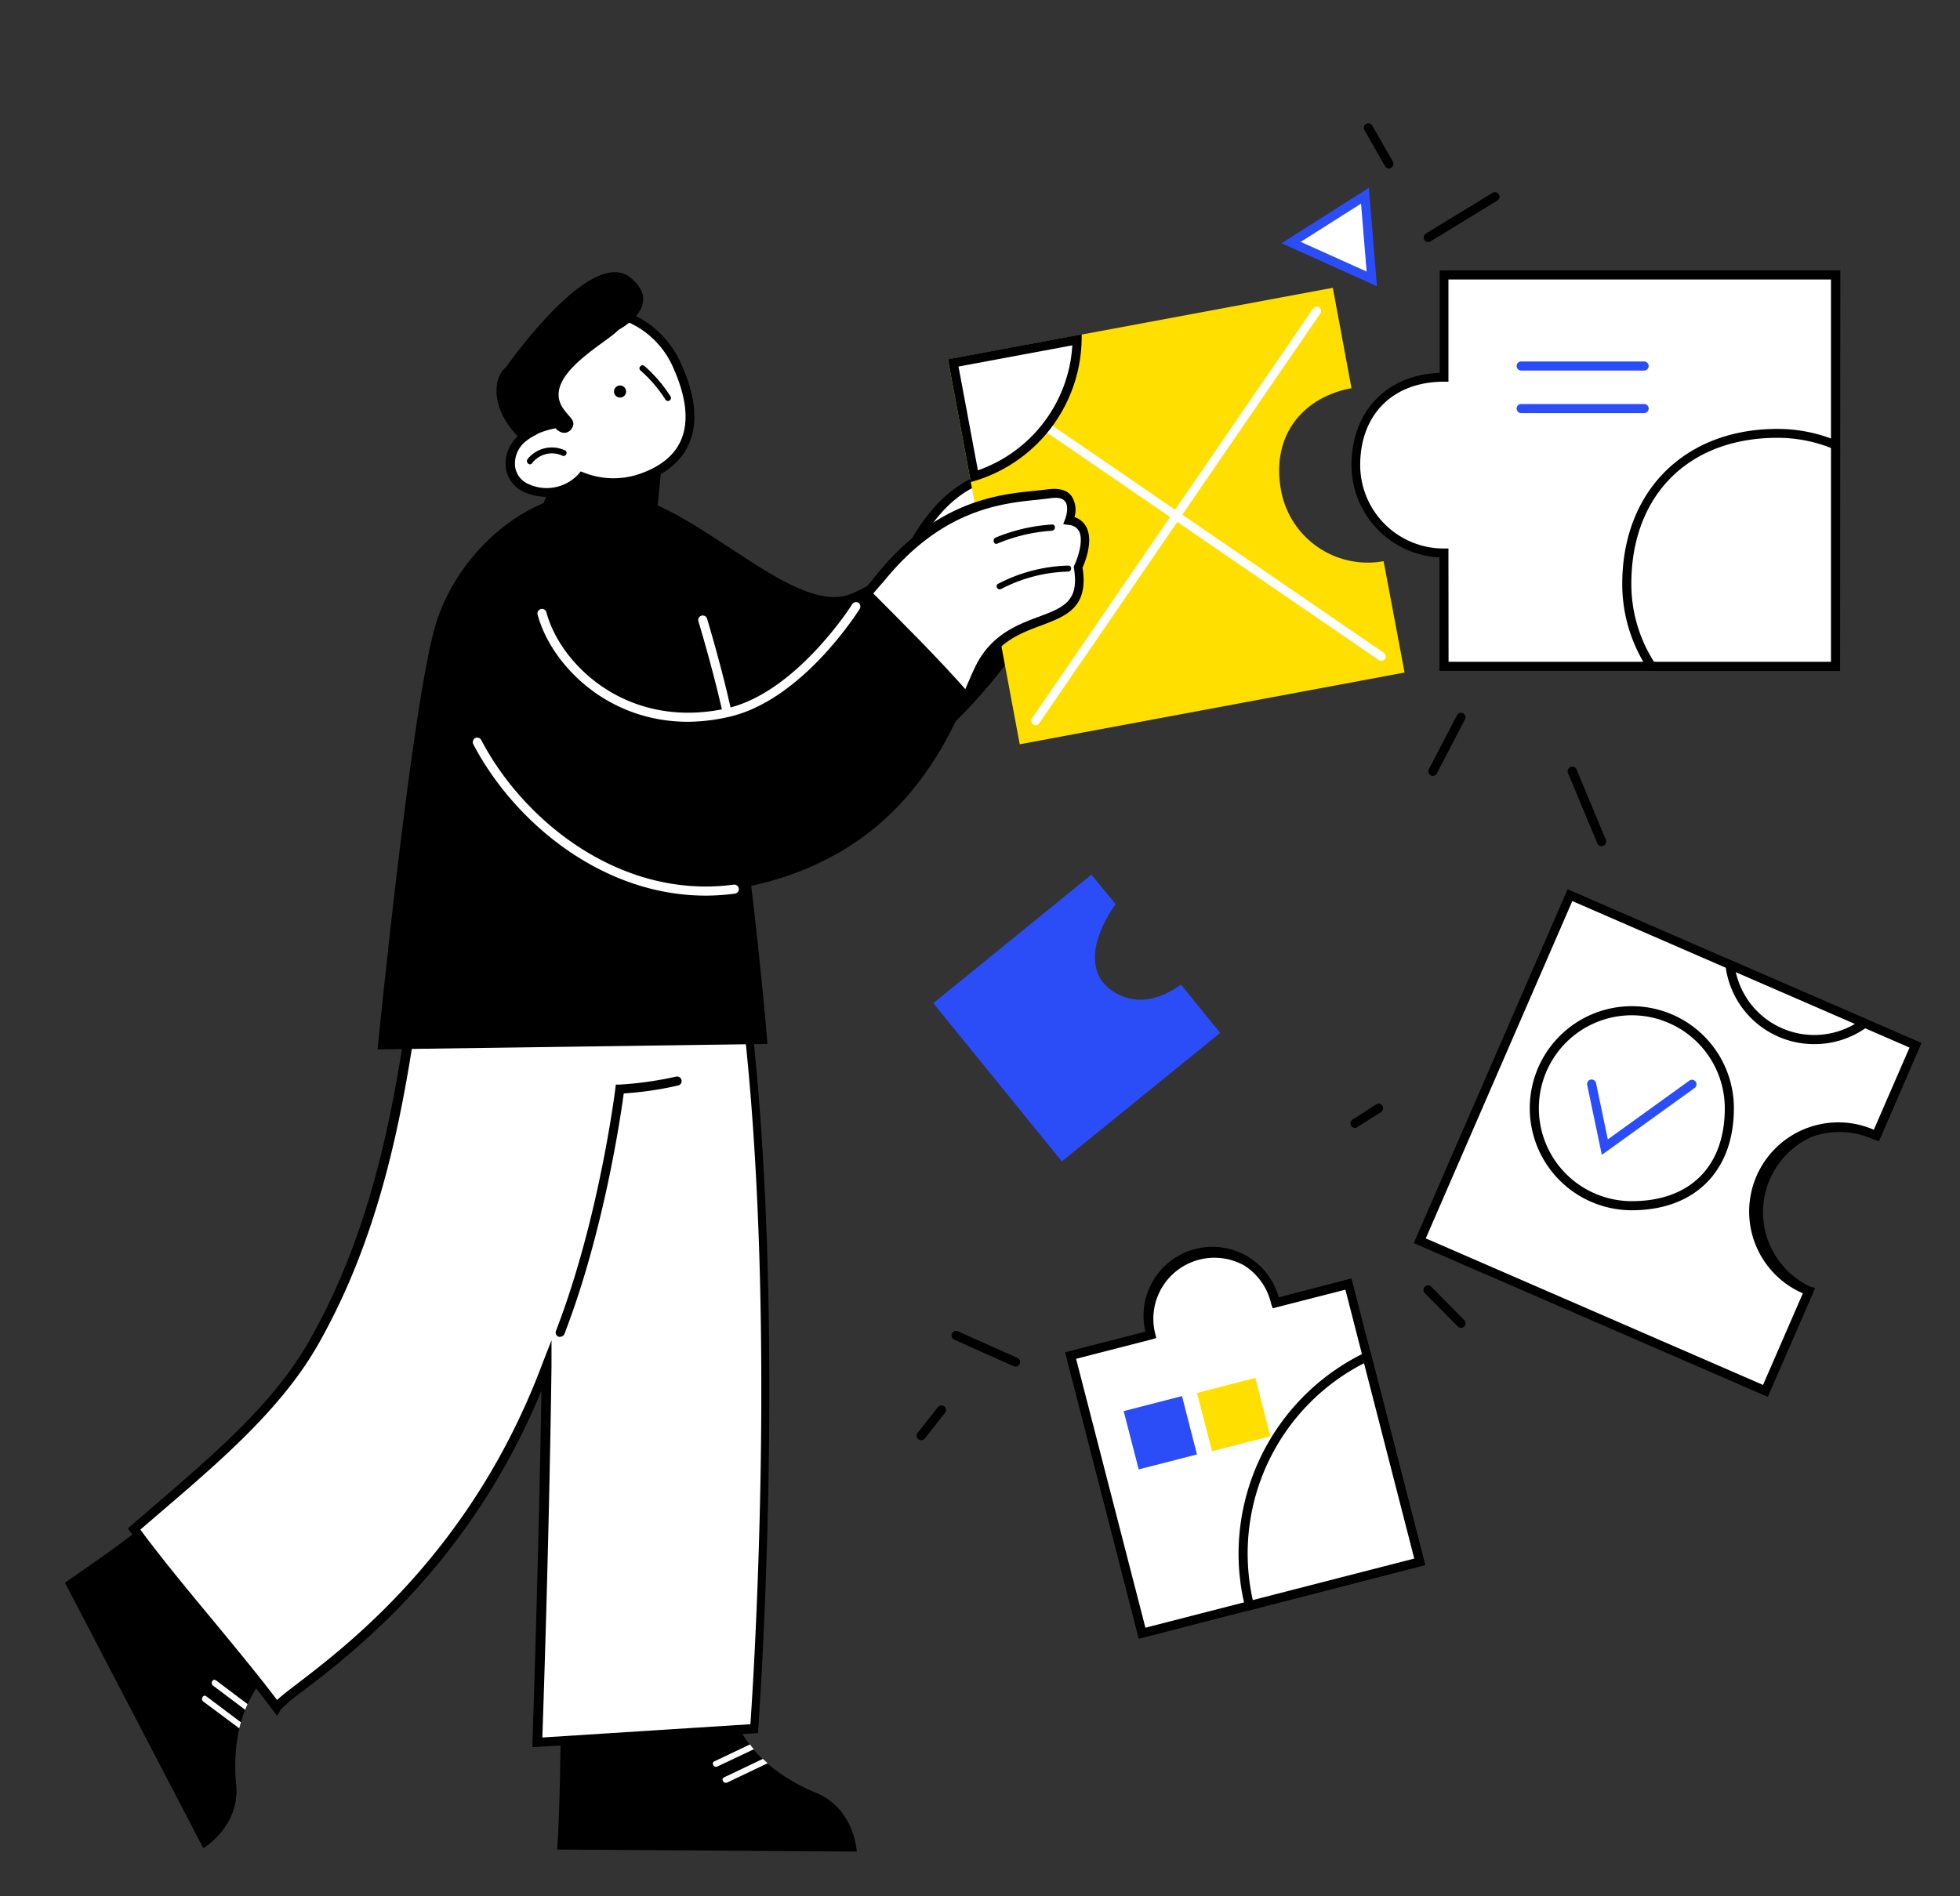 <svg id="Слой_1" data-name="Слой 1" xmlns="http://www.w3.org/2000/svg" viewBox="0 0 323.41 312.93"><rect x="0" y="0" width="323.41" height="312.93" fill="#333333" stroke="none"/><defs><style>.cls-1{fill:#fff;}.cls-2{fill:#2b4df7;}.cls-3{fill:#ffdf00;}</style></defs><path d="M118.3,275a29.48,29.48,0,0,0,5.44,13c.21.27.43.55.65.79a19,19,0,0,0,1.49,1.59q.39.38.78.72a29.61,29.61,0,0,0,8.13,4.85c6.26,2.71,6.58,9.65,6.58,9.65l-49.44-.34c.6-8.18.6-23.68.6-23.68C102.81,278.5,107.74,276.64,118.3,275Z"/><path class="cls-1" d="M123.74,287.92c.21.27.43.55.65.79l-6,2.84c-.57.28-1.11-.57-.52-.84Z"/><path class="cls-1" d="M125.88,290.3q.39.38.78.72L120,294.2c-.58.27-1.11-.58-.53-.85Z"/><path d="M49.76,270.38a29.45,29.45,0,0,0-8.91,10.88c-.14.31-.28.63-.39.94a18,18,0,0,0-.71,2.06c-.1.35-.19.69-.27,1a29.71,29.71,0,0,0-.49,9.45c.54,6.8-5.44,10.33-5.44,10.33L10.72,261.22c6.89-4.8,13.53-9.27,18.84-14.59A240.39,240.39,0,0,1,49.76,270.38Z"/><path class="cls-1" d="M123.26,167.75s-11.9-5-21.75-6.34c.63-8.62.8-14.29.8-14.29l-31.62,2.11C67.33,168.74,65.92,197,51.52,222c-6.5,11.29-17.73,20.29-29.37,30.37,6.48,8.94,17,20.61,23.54,29.47,1.86-3.08,30.12-18,44.49-56.31-.41,30.74-1.54,62.07-1.54,62.07l35.81-2.28S129.36,220.4,123.26,167.75Z"/><path d="M87.86,288.37l0-.83c0-.3,1-28.91,1.48-58C77.57,258,58.42,272.66,50,279.09a27,27,0,0,0-3.71,3.1l-.57,1-.67-.89c-3.1-4.17-7.15-9.07-11.07-13.8-4.44-5.38-9-10.94-12.48-15.68l-.4-.56.52-.45,3.6-3.1c10.21-8.78,19.85-17.06,25.61-27.07,11.57-20.08,14.72-42.43,17.26-60.39.61-4.3,1.18-8.36,1.83-12.11l.1-.58,33-2.2,0,.83s-.17,5.47-.75,13.61c9.69,1.44,21.12,6.25,21.24,6.3l.4.17,0,.43c6,52.13,1.25,117,1.2,117.69l0,.65ZM91,221.21l0,4.3c-.37,27.64-1.33,56.09-1.51,61.26l34.33-2.19c.48-6.91,4.44-67.2-1.19-116.3-2.15-.88-12.52-5-21.15-6.13l-.7-.09.05-.71c.49-6.63.7-11.55.77-13.42l-30.2,2c-.6,3.57-1.14,7.42-1.72,11.49-2.55,18.09-5.73,40.59-17.44,60.92C46.28,232.58,36.55,241,26.24,249.81l-3.08,2.65c3.37,4.58,7.76,9.89,12,15,3.7,4.48,7.52,9.1,10.56,13.12.68-.65,1.79-1.5,3.38-2.72,8.65-6.63,28.91-22.16,40.35-52.67Z"/><path class="cls-1" d="M40.85,281.26c-.14.31-.28.63-.39.94l-5.32-4c-.51-.38,0-1.25.5-.86Z"/><path class="cls-1" d="M39.75,284.26c-.1.35-.19.69-.27,1l-5.94-4.43c-.51-.38,0-1.25.5-.86Z"/><path d="M92.45,220.63a.81.81,0,0,1-.27,0,.75.75,0,0,1-.43-1c7.13-18.45,9.76-39.77,9.79-40l.07-.62.63,0a58.43,58.43,0,0,0,9.29-1.31.76.76,0,0,1,.92.54.74.74,0,0,1-.53.91,56,56,0,0,1-9,1.32c-.49,3.66-3.28,22.87-9.8,39.73A.75.75,0,0,1,92.45,220.63Z"/><path class="cls-2" d="M194.86,162.5c-3.16,2.31-7,3.5-10.67,1.45-5.93-3.33-3.26-10.33-.11-14.73l-4-4.86L154,165.57l21.21,26.12,26.12-21.21Z"/><g id="Piece_3" data-name="Piece 3"><path class="cls-1" d="M234.27,257.78,206.17,265l-17.73,4.56-11.79-45.83,13.25-3.41v0a10.63,10.63,0,0,1,7.65-12.94c6.7-1.73,11.48,2,12.94,7.65v0l12-3.09,3.08,12Z"/><path d="M187.9,270.48l-12.16-47.29L189,219.78a11.36,11.36,0,0,1,22-5.66L223,211l12.15,47.29Zm-10.34-46.21L189,268.65l44.38-11.41L222,212.86,210,215.93l-.23-.65a10.15,10.15,0,0,0-4.46-6.41,10.08,10.08,0,0,0-14.7,11.24l.18.72-.71.22Z"/><polygon class="cls-2" points="197.51 240.05 191.61 241.57 187.89 242.52 185.41 232.9 195.04 230.42 195.68 232.94 197.51 240.05"/><polygon class="cls-3" points="209.61 237.05 203.71 238.57 199.99 239.52 197.51 229.9 207.14 227.42 207.78 229.94 209.61 237.05"/><path class="cls-1" d="M234.27,257.78,206.17,265a36,36,0,0,1,19.4-41.09Z"/><path d="M205.63,265.92l-.19-.74a36.41,36.41,0,0,1-1.07-8.82,36.89,36.89,0,0,1,20.88-33.12l.82-.4,9.11,35.48ZM225.07,225a35.27,35.27,0,0,0-18.35,39.09l26.64-6.85Z"/></g><g id="Piece_4" data-name="Piece 4"><path class="cls-1" d="M316.07,172.53l-6.48,14.92h0c-7.07-3.08-14.76-1.1-18.38,7.24a14,14,0,0,0,7.25,18.39h0l-7.16,16.48-57-24.78,16.87-38.84,7.91-18.19,19.81,8.61,6.59,2.86,22.19,9.65Z"/><path d="M291.69,230.55l-58.41-25.38,25.38-58.4,58.4,25.37-7,16.19-.78-.2a13.48,13.48,0,0,0-10.31-.5,13.61,13.61,0,0,0-.28,24.73l.8.2-.31.82Zm-56.43-26.16,55.65,24.19,6.57-15.12a14.71,14.71,0,0,1,11.71-27l5.89-13.56-55.64-24.18Z"/><circle class="cls-1" cx="269.26" cy="182.91" r="16.09"/><path d="M269.26,199.75a16.84,16.84,0,1,1,16.84-16.84C286.1,193.3,279.65,199.75,269.26,199.75Zm0-32.18a15.34,15.34,0,0,0,0,30.68c9.61,0,15.34-5.73,15.34-15.34A15.36,15.36,0,0,0,269.26,167.57Z"/><path class="cls-2" d="M264.31,190.61l-2.4-11.46a.75.75,0,1,1,1.46-.31l1.93,9.21,13.4-9.66a.75.75,0,1,1,.88,1.21Z"/><path class="cls-1" d="M307.64,168.87a14,14,0,0,1-22.19-9.65Z"/><path d="M299.35,172.33a14.72,14.72,0,0,1-14.64-13l-.16-1.29,24.59,10.69-1.06.77A14.64,14.64,0,0,1,299.35,172.33Zm-12.93-11.87A13.26,13.26,0,0,0,306.07,169Z"/></g><g id="Objects"><polygon class="cls-1" points="213.04 40.03 225.22 32.32 226.35 46.03 213.04 40.03"/><path class="cls-2" d="M227.2,47.24l-15.74-7.1L225.87,31Zm-12.58-7.32,10.88,4.9-.92-11.21Z"/><path d="M152,237.71a.74.74,0,0,1-.46-.16.75.75,0,0,1-.13-1.05l3.35-4.25a.75.75,0,0,1,1.05-.13.76.76,0,0,1,.13,1.06l-3.35,4.25A.77.77,0,0,1,152,237.71Z"/><path d="M235.65,39.92a.73.73,0,0,1-.64-.36.76.76,0,0,1,.25-1l11-6.72a.75.75,0,1,1,.78,1.28l-11,6.72A.68.68,0,0,1,235.65,39.92Z"/><path d="M236.42,128.06a.81.81,0,0,1-.34-.08.75.75,0,0,1-.32-1l4.65-8.93a.75.75,0,0,1,1-.32.76.76,0,0,1,.32,1l-4.65,8.93A.75.75,0,0,1,236.42,128.06Z"/><path d="M167.57,225.56a.7.7,0,0,1-.31-.07l-9.81-4.39a.75.75,0,0,1,.62-1.37l9.81,4.39a.76.76,0,0,1,.37,1A.75.75,0,0,1,167.57,225.56Z"/><path d="M223.59,186.16a.75.75,0,0,1-.41-1.38l3.88-2.5a.75.75,0,0,1,.82,1.26L224,186A.72.72,0,0,1,223.59,186.16Z"/><path d="M241.07,219.16a.73.73,0,0,1-.53-.22l-5.42-5.5a.75.75,0,1,1,1.07-1.05l5.41,5.5a.75.75,0,0,1,0,1.06A.77.77,0,0,1,241.07,219.16Z"/><path d="M264.26,139.66a.75.75,0,0,1-.69-.46l-4.84-11.6a.76.76,0,0,1,.41-1,.75.75,0,0,1,1,.4l4.83,11.6a.76.76,0,0,1-.4,1A1,1,0,0,1,264.26,139.66Z"/><path d="M229.18,27.8a.76.76,0,0,1-.65-.38l-3.42-6a.75.75,0,0,1,1.3-.74l3.42,6a.74.74,0,0,1-.28,1A.71.71,0,0,1,229.18,27.8Z"/></g><g id="Hand_2" data-name="Hand 2"><path d="M162.43,79.75c-5.51,5.31-14,15.1-22.09,18.3-10.13,4-27.86-17.75-40.51-16.5l3.2,21.87s10.64,21.87,30.2,26.25,39.57-30,39.7-30.15C170.36,93.66,167,83.66,162.43,79.75Z"/></g><g id="Body"><polygon points="91.06 79.44 89.44 83.74 108.26 85.88 109.15 77.11 91.06 79.44"/><path d="M105.91,84.28c-10.6-8.19-28.54,2.29-33.82,18.14-4,12-9.79,70.78-9.79,70.78l64.34-.9s-5.22-63.38-12.7-74.13S109.46,87,105.91,84.28Z"/><path class="cls-1" d="M120,118.42a.76.76,0,0,1-.73-.59c0-.06-1.26-6-4-15.2a.75.75,0,1,1,1.43-.42c2.76,9.3,4,15.25,4,15.31a.75.75,0,0,1-.58.89Z"/></g><g id="Hand"><path class="cls-1" d="M150.09,91.08c6.34-12,13.5-13,17.5-12.83s3,5.16,3,5.16Z"/><path d="M148.51,92.47l.92-1.74c4.79-9.09,10.93-13.54,18.2-13.23a3.67,3.67,0,0,1,2.88,1.36c1.39,1.76.84,4.58.82,4.7l-.08.41ZM166.91,79c-6,0-11,3.51-15.17,10.68l18.18-6.79a4.69,4.69,0,0,0-.59-3.09,2.23,2.23,0,0,0-1.77-.78Z"/><g id="Piece_1" data-name="Piece 1"><path class="cls-3" d="M231.76,111l-63.5,11.84-8.07-43.25-3.78-20.26,22.07-4.11,41.44-7.72L223,64.07H223c-7.87,1.46-13.34,7.64-11.61,16.93A14.54,14.54,0,0,0,228.3,92.62h0Z"/><path class="cls-1" d="M227.91,109.07a.72.72,0,0,1-.42-.13L159.84,62.55a.76.76,0,0,1-.2-1,.75.75,0,0,1,1.05-.19l67.65,46.39a.75.75,0,0,1,.19,1A.74.74,0,0,1,227.91,109.07Z"/><path class="cls-1" d="M170.89,119.7a.7.7,0,0,1-.42-.13.76.76,0,0,1-.2-1l46.4-67.65a.75.75,0,0,1,1-.19.74.74,0,0,1,.19,1l-46.39,67.65A.74.74,0,0,1,170.89,119.7Z"/><path class="cls-1" d="M157.29,59.89l20.44-3.8A24.1,24.1,0,0,1,160.78,78.6Z"/><path d="M176.94,57a23.35,23.35,0,0,1-15.58,20.63l-3.2-17.13L176.94,57m1.54-1.81-22.07,4.11,3.78,20.26A24.82,24.82,0,0,0,178.48,55.6v-.42Z"/></g><path class="cls-1" d="M176.43,85.88s2-5.13-3.5-4.38-16.84.36-27.8,14c-.85,1.07-1.87,2.31-3,3.65,6,5.32,11.54,11,17,16.85,1.07-2.43,1.9-4.49,2.63-5.92,5.33-10.47,18.16-5.12,16.17-16.47C177.93,93.58,181.26,86.58,176.43,85.88Z"/><path d="M159.35,117.3l-.77-.82c-4.51-4.8-10.52-11.06-17-16.8l-.55-.49.48-.56c1.13-1.33,2.15-2.56,3-3.63,9.95-12.36,20.18-13.4,26.29-14,.73-.08,1.39-.15,2-.23,1.92-.26,3.28.11,4,1.1a4.11,4.11,0,0,1,.49,3.48,3.27,3.27,0,0,1,1.94,1.6c1.22,2.27-.17,5.77-.61,6.75,1.07,6.6-2.77,8-6.83,9.54-3.35,1.24-7.14,2.66-9.44,7.17-.47.91-1,2.11-1.58,3.5-.32.75-.67,1.54-1,2.38ZM143.16,99.05c5.92,5.32,11.43,11,15.73,15.58l.58-1.33c.61-1.41,1.13-2.63,1.62-3.59,2.56-5,6.83-6.62,10.26-7.9,4.1-1.53,6.81-2.54,5.84-8.1l0-.24.1-.21c.49-1,1.58-4.06.74-5.62a2.06,2.06,0,0,0-1.67-1l-.93-.13.34-.88c.2-.53.59-2.06,0-2.84s-1.74-.66-2.67-.53c-.61.08-1.29.15-2,.23-5.87.6-15.71,1.6-25.27,13.47C145,96.87,144.12,97.92,143.16,99.05Z"/><path d="M143.56,97.41c-8.44,10.19-26.38,29.4-40.12,20.26C88.76,107.91,86.7,97.25,86.7,97.25l-10.94.28c-9.3,20-2.33,52.72,38.18,50.07,31.69-2.07,41.25-22.51,45.89-33.24C154.67,108.47,149.1,103,143.56,97.41Z"/><path class="cls-1" d="M113.54,119.13c-13.71,0-22.75-9.82-24.83-17.69a.76.76,0,0,1,.54-.92.74.74,0,0,1,.91.54c2.25,8.51,13.23,19.44,29.65,15.88,11.5-2.5,20.73-17.08,20.82-17.23a.76.76,0,0,1,1-.24.77.77,0,0,1,.24,1c-.39.62-9.65,15.27-21.78,17.89A31,31,0,0,1,113.54,119.13Z"/><path d="M176.26,93.35a26.45,26.45,0,0,0-11.56,3c-.57.3-.07,1.16.5.86a25.25,25.25,0,0,1,11.06-2.87C176.9,94.33,176.9,93.33,176.26,93.35Z"/><path d="M173.59,86.57a29,29,0,0,0-9.31,2.16c-.58.25-.33,1.22.27,1a27.89,27.89,0,0,1,9-2.13C174.23,87.53,174.24,86.53,173.59,86.57Z"/><path class="cls-1" d="M116.46,147.82c-17.37,0-31.82-12.44-38.37-25a.77.77,0,0,1,.32-1,.76.76,0,0,1,1,.32c6.9,13.22,22.85,26.32,41.58,23.88a.75.75,0,1,1,.19,1.48A36.23,36.23,0,0,1,116.46,147.82Z"/></g><g id="Piece_2" data-name="Piece 2"><path class="cls-1" d="M302.87,45.38V110h-64.6V91.31h0a14.52,14.52,0,0,1-14.52-14.52c0-9.44,6.5-14.51,14.52-14.51h0V45.38Z"/><path d="M303.62,110.73h-66.1V92A15.29,15.29,0,0,1,223,76.79c0-8.89,5.82-14.94,14.56-15.25V44.63h66.1Zm-64.6-1.5h63.1V46.13H239V63h-.75c-8.4,0-13.81,5.4-13.81,13.76a13.79,13.79,0,0,0,13.77,13.77H239l0,.75Z"/><path class="cls-2" d="M271.26,61.16H251a.75.75,0,0,1,0-1.5h20.29a.75.75,0,0,1,0,1.5Z"/><path class="cls-2" d="M271.26,68.18H251a.75.75,0,1,1,0-1.5h20.29a.75.75,0,0,1,0,1.5Z"/><path class="cls-1" d="M302.87,73.44V110H272.51a24.64,24.64,0,0,1-4.08-13.62c0-16.23,11.13-24.84,24.85-24.84A24.51,24.51,0,0,1,302.87,73.44Z"/><path d="M303.62,110.73H272.1l-.22-.34a25.4,25.4,0,0,1-4.2-14c0-15.31,10.29-25.6,25.6-25.6a25.2,25.2,0,0,1,9.88,2l.46.19Zm-30.7-1.5h29.2V73.94a23.87,23.87,0,0,0-8.84-1.68c-14.64,0-24.1,9.46-24.1,24.1A23.9,23.9,0,0,0,272.92,109.23Z"/></g><g id="Head"><path class="cls-1" d="M111.68,60.33c-3.3-7.3-11.28-10.8-17.82-7.84S84.7,63.77,88,71.07l0,.07a8.65,8.65,0,0,0-1.73,1.14c-3.26,2.8-2.61,6.9.56,8.31A7.93,7.93,0,0,0,96,78.7a14.13,14.13,0,0,0,9.82.2C115.42,75.5,115,67.62,111.68,60.33Z"/><path d="M90.23,82a9.29,9.29,0,0,1-3.67-.75,5.17,5.17,0,0,1-3.1-4,6.2,6.2,0,0,1,2.36-5.57,9.42,9.42,0,0,1,1.27-.9c-3.08-7.58-.26-16,6.46-19a13,13,0,0,1,10.73.07A16,16,0,0,1,112.37,60h0c2.38,5.25,2.84,9.68,1.35,13.16-1.23,2.91-3.8,5.07-7.63,6.43a14.86,14.86,0,0,1-9.87,0A8.19,8.19,0,0,1,90.23,82Zm8.53-29.85a11.05,11.05,0,0,0-4.59,1C88,56,85.56,63.85,88.69,70.76l.29.64-.59.4a8.12,8.12,0,0,0-1.59,1A4.7,4.7,0,0,0,85,77.06a3.65,3.65,0,0,0,2.22,2.84,7.13,7.13,0,0,0,8.27-1.69l.35-.41.49.2a13.31,13.31,0,0,0,9.3.19c3.42-1.21,5.7-3.09,6.76-5.59,1.31-3.09.86-7.11-1.34-12h0a14.5,14.5,0,0,0-7.32-7.39A12.2,12.2,0,0,0,98.76,52.18Z"/><circle cx="102.31" cy="64.62" r="1"/><path d="M110.68,65.5a23.36,23.36,0,0,0-4.32-5.08c-.48-.43-1.17.3-.68.72A22.33,22.33,0,0,1,109.83,66,.5.5,0,0,0,110.68,65.5Z"/><path d="M102.09,54.42c-2.22,2.36-13.11,7.83-9,13.23,1,1.38,2.16,1.91,1.1,3.3-1.27,1.24-2.52-.26-2.52-.26a14.07,14.07,0,0,0-5.31,2.17C81,68.23,81.1,62.47,83.5,60.6c0,0,14-20.13,20.54-14.77C109.69,50.49,102.09,54.42,102.09,54.42Z"/><path d="M93.23,74.34a5.1,5.1,0,0,0-6.17,1.43c-.39.51.33,1.2.73.69a4.1,4.1,0,0,1,5-1.25C93.33,75.48,93.81,74.61,93.23,74.34Z"/></g></svg>